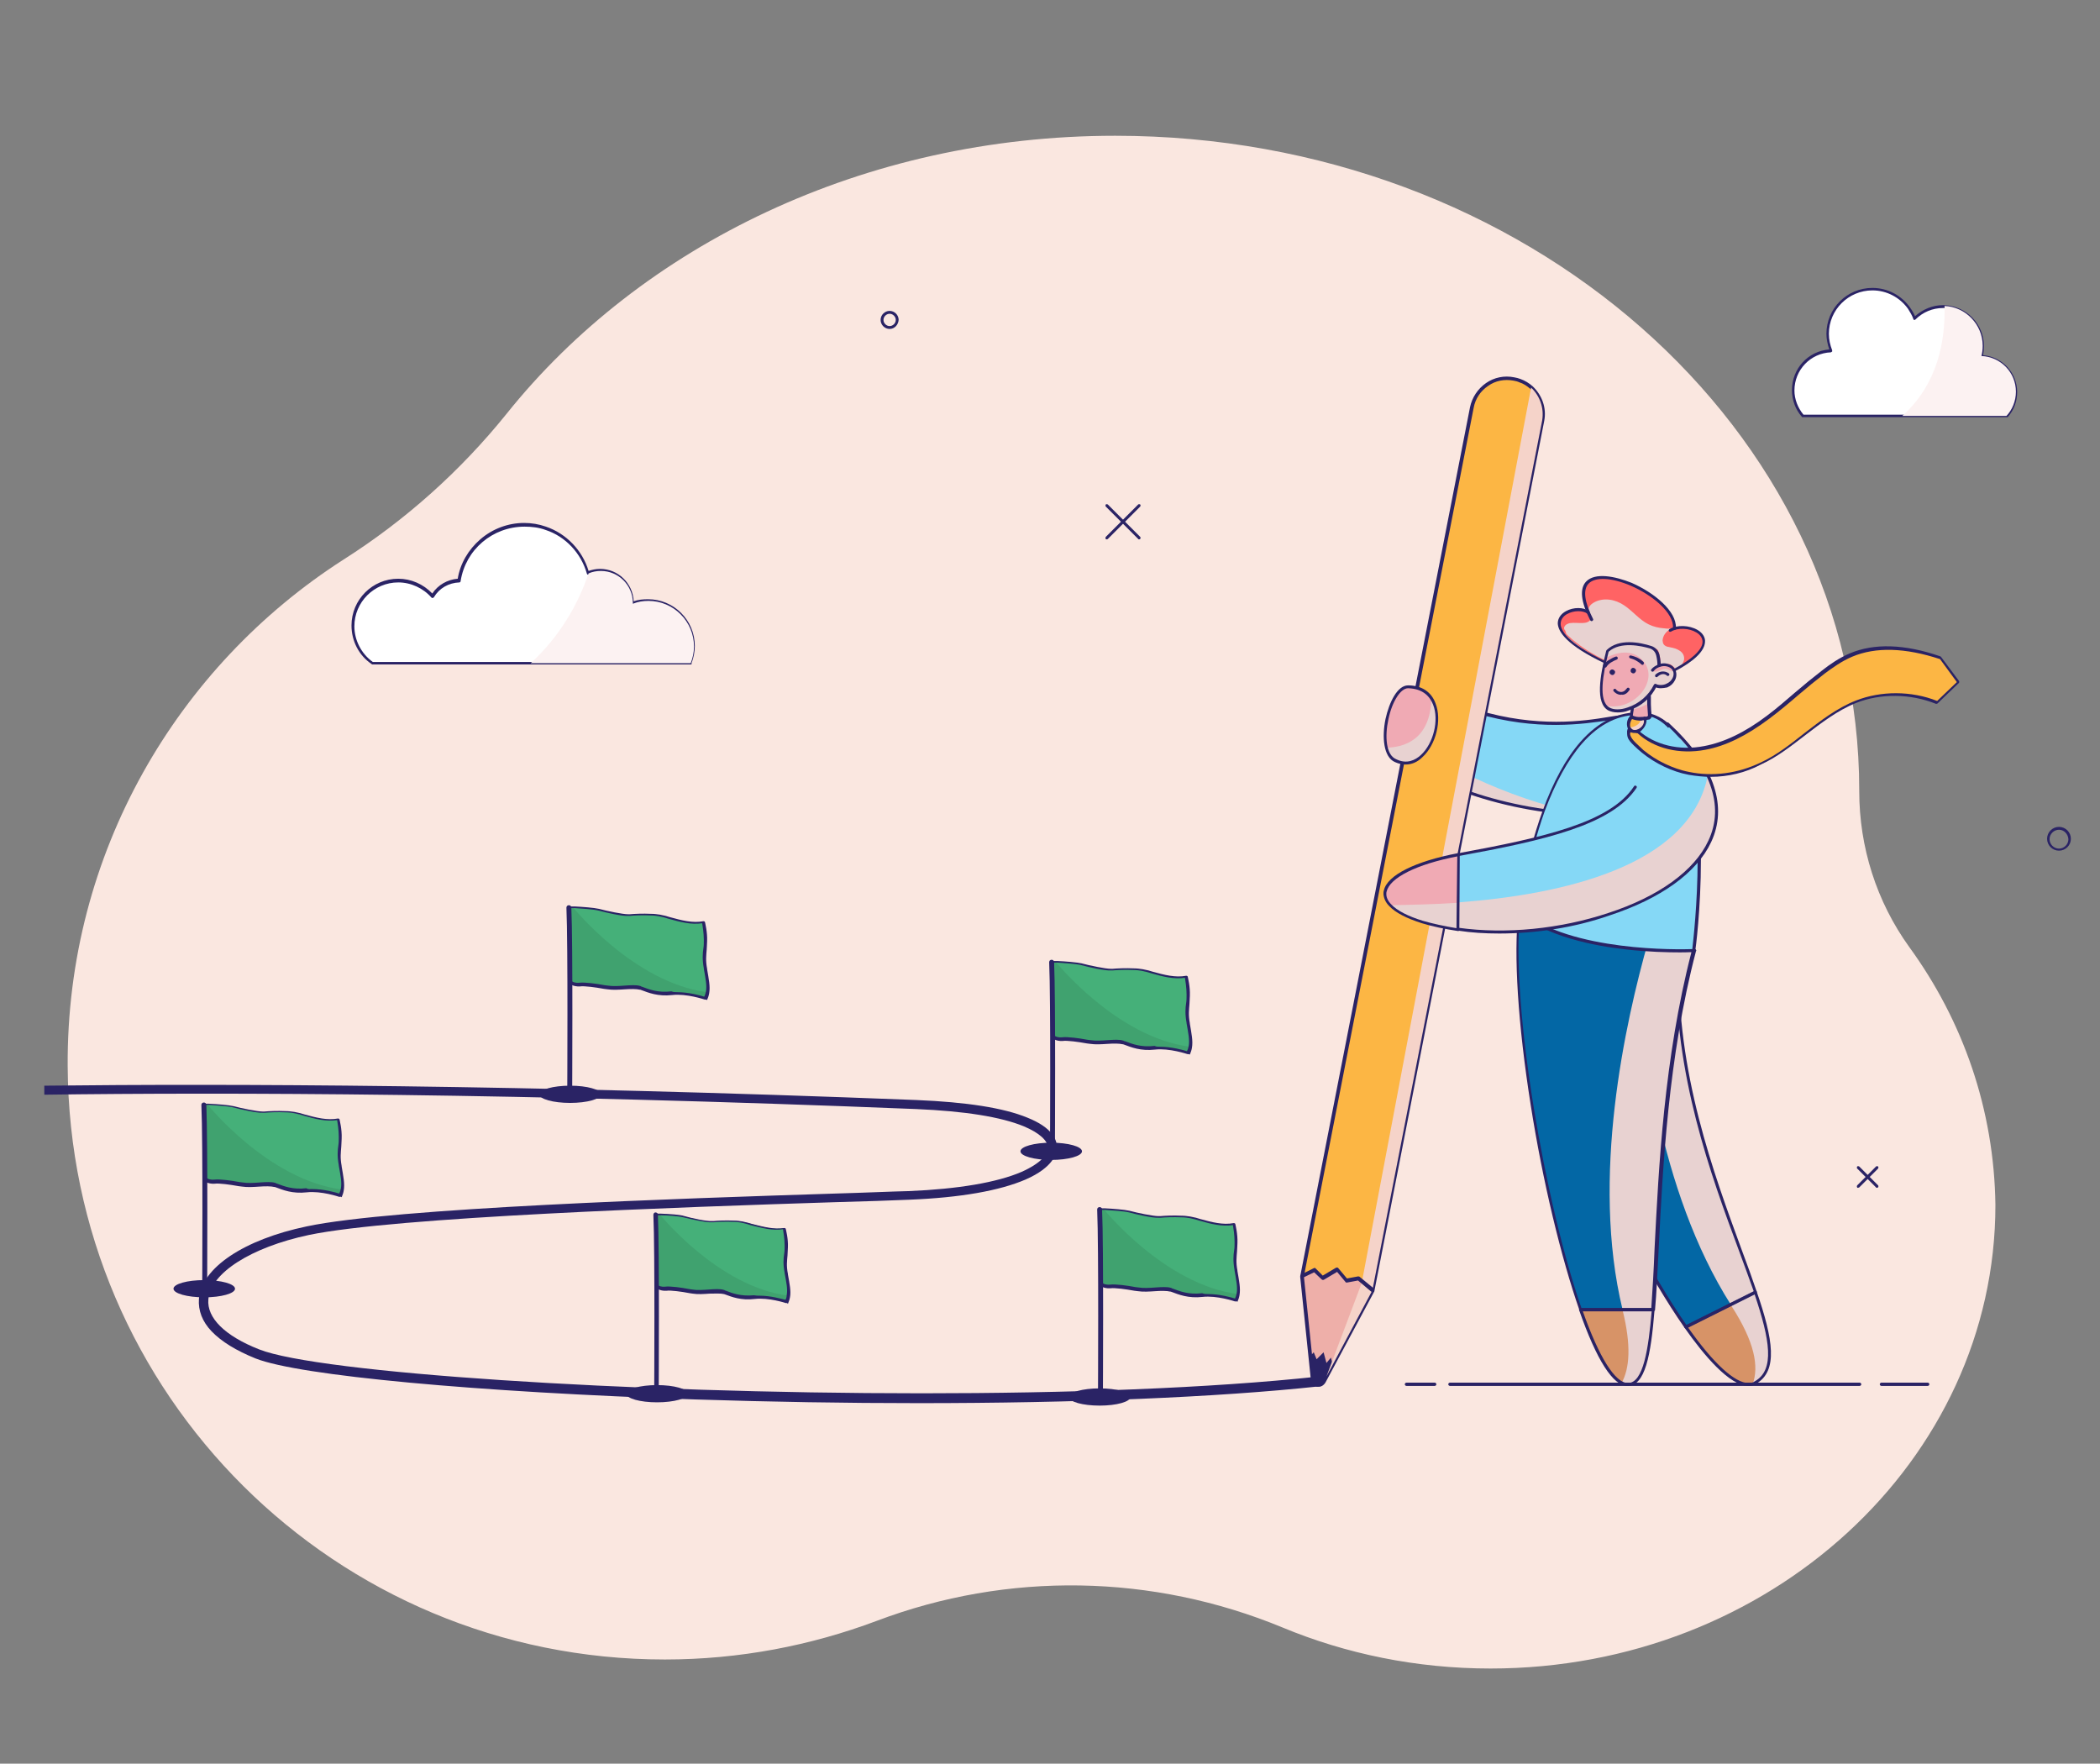 <?xml version="1.0" encoding="UTF-8"?>
<!-- Generator: Adobe Illustrator 28.1.0, SVG Export Plug-In . SVG Version: 6.00 Build 0)  -->
<svg xmlns="http://www.w3.org/2000/svg" xmlns:xlink="http://www.w3.org/1999/xlink" version="1.1" id="Layer_1" x="0px" y="0px" viewBox="0 0 512 430" style="enable-background:new 0 0 512 430;" xml:space="preserve">
<rect x="0" y="0" width="512" height="430" fill="#808080" stroke="none"/>
<style type="text/css">
	.st0{fill:#FAE7E0;enable-background:new    ;}
	.st1{fill:#85D8F6;}
	.st2{fill:#E8D2D1;}
	.st3{fill:#2A2365;}
	.st4{fill:#FCB644;}
	.st5{fill:#EEAFA9;}
	.st6{fill:#F5D3C9;}
	.st7{fill:#0367A5;}
	.st8{fill:#D79367;}
	.st9{fill:#FF6364;}
	.st10{fill:#F0AAB4;}
	.st11{fill:#FFFFFF;}
	.st12{fill:#FCF2F2;}
	.st13{fill:#40A26F;}
	.st14{fill:#45B079;}
</style>
<path class="st0" d="M465.5,230.9c-8-11.1-12.2-24.4-12.2-38c0-0.1,0-0.1,0-0.2c0-88.1-81.3-159.6-181.4-159.6  c-61.3,0-115.6,26.8-148.4,67.8c-11.2,13.9-24.6,25.9-39.7,35.5c-40.6,26-67.6,71.7-67.3,123.5c0.4,80.2,65.3,144.7,145.6,144.7  c18.2,0,35.6-3.4,51.6-9.4c32-12.1,67.3-11.5,99,1.6c15.4,6.4,32.6,10,50.7,10c68,0,123.1-50.7,123.1-113  C486.2,270.5,478.6,248.9,465.5,230.9z"></path>
<g>
	<g>
		<path class="st1" d="M360,173.4c17.8,5.4,30.5,1.8,35.2,1.3l-7.1,23.9c-22.1-0.8-38.7-7.7-49.2-14.8l5.4-15.5    C349.6,169.9,355.1,171.9,360,173.4z"></path>
		<g>
			<g>
				<path class="st2" d="M339,183.8l1.8-5c10,7.1,25,15.4,45.2,19.8C365,197.4,349.1,190.7,339,183.8z"></path>
			</g>
		</g>
		<g>
			<path class="st3" d="M388.2,199C388.2,199,388.2,199,388.2,199c-25.3-0.9-41.8-9.7-49.4-14.9c-0.1-0.1-0.2-0.3-0.1-0.4l5.4-15.5     c0.1-0.2,0.3-0.3,0.5-0.2c2.5,0.8,5,1.6,7.5,2.5c2.7,0.9,5.5,1.9,8.1,2.6c14.6,4.4,26,2.7,32,1.7c1.3-0.2,2.3-0.4,3.1-0.4     c0.1,0,0.2,0,0.3,0.1c0.1,0.1,0.1,0.2,0.1,0.3l-7.1,23.9C388.5,198.9,388.4,199,388.2,199z M339.4,183.7     c7.6,5.1,23.8,13.6,48.5,14.6l6.9-23.1c-0.7,0.1-1.5,0.2-2.5,0.4c-6.1,0.9-17.6,2.7-32.4-1.7l0,0c-2.6-0.8-5.4-1.7-8.1-2.6     c-2.4-0.8-4.8-1.6-7.1-2.3L339.4,183.7z"></path>
		</g>
	</g>
	<g>
		<path class="st4" d="M369.1,92.4c0.5,0.1,1,0.2,1.4,0.4c1.1,0.4,2,1,2.8,1.7c2.1,2,3.2,4.9,2.7,8l-41.4,212.1l-4.5,8.5l-7.4,13.8    c-0.7,1.3-2.6,0.9-2.7-0.5l-2.6-25.1l41.4-211.9C359.7,94.5,364.3,91.4,369.1,92.4z"></path>
		<path class="st5" d="M328.3,312.3l-2.3-2.7l-3.5,2.1l-2-2l-3,1.5l0.3,3.2l2.2,21.8c0,0.2,0.1,0.3,0.1,0.5c0.2,0.5,0.8,0.8,1.3,0.8    c0.5,0,1-0.2,1.3-0.8l0.6-1.2l1.6-2.9l6.2-11.6l3.5-6.5l0,0l-3.4-2.8L328.3,312.3z"></path>
		<g>
			<path class="st3" d="M321.5,338.1c-0.1,0-0.3,0-0.4,0c-0.8-0.2-1.4-0.8-1.5-1.7l-2.6-25.1c0,0,0-0.1,0-0.1l41.4-211.9     c0.5-2.4,1.9-4.5,3.9-5.9c2-1.4,4.5-1.9,6.9-1.4v0c0.5,0.1,1,0.2,1.5,0.4c1.1,0.4,2.1,1,3,1.8c2.3,2.2,3.4,5.3,2.8,8.4     l-41.4,212.1c0,0,0,0.1,0,0.1L323.2,337C322.8,337.7,322.2,338.1,321.5,338.1z M317.9,311.2l2.6,25c0,0.5,0.4,0.8,0.8,0.9     c0.3,0.1,0.8,0,1.1-0.5l11.8-22.2l41.4-212c0.5-2.8-0.4-5.6-2.5-7.6c-0.8-0.7-1.7-1.3-2.7-1.6c-0.4-0.2-0.9-0.3-1.4-0.4     c0,0,0,0,0,0c-2.2-0.4-4.4,0-6.2,1.3c-1.8,1.2-3.1,3.1-3.5,5.3L317.9,311.2z M334.6,314.6L334.6,314.6L334.6,314.6z"></path>
		</g>
		<path class="st3" d="M319.4,330.7l0.9-1l0.7,1.7l1.7-1.7l0.7,2.6l1.1-1.3l0.4,1.6l-2.2,4.1c-0.7,1.3-2.6,0.9-2.7-0.5L319.4,330.7z    "></path>
		<path class="st6" d="M373.3,94.5c2.1,2,3.2,4.9,2.7,8l-41.4,212.1l-11.2,21l8.6-22.8L373.3,94.5z"></path>
		<g>
			<path class="st3" d="M334.6,315c-0.1,0-0.2,0-0.3-0.1l-3.2-2.7l-2.7,0.5c-0.2,0-0.3,0-0.4-0.2l-2-2.4l-3.2,1.9     c-0.2,0.1-0.4,0.1-0.6-0.1l-1.8-1.7l-2.7,1.3c-0.2,0.1-0.5,0-0.6-0.2c-0.1-0.2,0-0.5,0.2-0.6l3-1.5c0.2-0.1,0.4-0.1,0.5,0.1     l1.7,1.7l3.2-1.9c0.2-0.1,0.5-0.1,0.6,0.1l2.1,2.5l2.7-0.5c0.1,0,0.3,0,0.4,0.1l3.4,2.8c0.2,0.2,0.2,0.5,0.1,0.7     C334.9,315,334.8,315,334.6,315z"></path>
		</g>
	</g>
	<g>
		<g>
			<path class="st7" d="M409.1,233.8c-0.9,33.2,12.4,62.2,19,81.3l-17,8.5c-17.5-25.1-39.9-77.1-40.2-99.9L409.1,233.8z"></path>
			<g>
				<g>
					<path class="st2" d="M409.1,233.8c-0.9,33.2,12.4,62.2,19,81.3l-6.1,3c-17.7-27.9-22.1-66.2-23.1-87L409.1,233.8z"></path>
				</g>
			</g>
			<path class="st8" d="M428,337.1c-3.8,2.1-10-3.6-17-13.6l17-8.5C431.9,326.3,433.3,334.1,428,337.1z"></path>
			<path class="st2" d="M422.2,318.5c-0.1-0.1-0.2-0.3-0.3-0.4l6.1-3c3.9,11.3,5.3,19,0,22.1c-0.2,0.1-0.4,0.2-0.7,0.3     C428.9,333.2,427.8,327.2,422.2,318.5z"></path>
			<g>
				<g>
					<path class="st3" d="M426.3,337.9c-4.6,0-10.9-7.5-15.6-14.2c-0.1-0.1-0.1-0.2-0.1-0.3c0-0.1,0.1-0.2,0.2-0.2l17-8.5       c0.1,0,0.2-0.1,0.3,0c0.1,0,0.2,0.1,0.2,0.2c4,11.6,5.3,19.4-0.2,22.5l0,0C427.6,337.8,427,337.9,426.3,337.9z M411.6,323.7       c6.2,8.8,11.4,13.5,14.7,13.5c0.6,0,1.1-0.1,1.5-0.4l0,0c5-2.8,3.7-10.2,0-21.2L411.6,323.7z"></path>
				</g>
				<g>
					<path class="st3" d="M411,323.9c-0.1,0-0.2-0.1-0.3-0.2c-17.5-25-40-77.1-40.3-100.1c0-0.1,0.1-0.2,0.1-0.3       c0.1-0.1,0.2-0.1,0.3-0.1l38.3,10.1c0.2,0,0.3,0.2,0.3,0.4c-0.8,27.6,8.5,52.6,15.2,70.9c1.4,3.7,2.6,7.1,3.7,10.3       c0.1,0.2,0,0.4-0.2,0.4l-17,8.5C411.1,323.9,411.1,323.9,411,323.9z M371.2,224.2c0.6,23,22.7,74.1,40,98.9l16.4-8.2       c-1.1-3.1-2.3-6.4-3.6-9.9c-6.8-18.3-16-43.2-15.3-70.9L371.2,224.2z"></path>
				</g>
			</g>
			<path class="st8" d="M396.8,337.6c-3.6,0-7.6-7.2-11.5-18.2H403C402.1,330.6,400.7,337.6,396.8,337.6z"></path>
			<path class="st2" d="M395.6,319.4h7.3c-0.9,11.3-2.3,18.2-6.2,18.2c-0.4,0-0.9-0.1-1.4-0.3C397.4,333.6,397.7,327.9,395.6,319.4z     "></path>
			<path class="st7" d="M370.4,222.2l42.6,9.5c-8.7,33.2-8.4,67.4-10,87.6h-17.6C376.1,292.9,367.9,244.6,370.4,222.2z"></path>
			<path class="st2" d="M395.6,319.3h7.3c1.5-20.2,1.3-54.4,10-87.6l-11-2.4C396.2,249.4,387.8,287.2,395.6,319.3z"></path>
			<g>
				<g>
					<path class="st3" d="M396.8,337.9c-3.5,0-7.5-6.2-11.8-18.5c0-0.1,0-0.2,0-0.3c0.1-0.1,0.2-0.2,0.3-0.2H403       c0.1,0,0.2,0,0.3,0.1c0.1,0.1,0.1,0.2,0.1,0.3C402.5,330.5,401.1,337.9,396.8,337.9z M385.9,319.7c4,11.3,7.9,17.5,11,17.5       c3.8,0,5-8.4,5.8-17.5H385.9z"></path>
				</g>
				<g>
					<path class="st3" d="M403,319.7h-17.6c-0.2,0-0.3-0.1-0.3-0.2c-4.5-12.9-9-31.6-11.9-50.1c-3.1-19.6-4.2-36.7-3-47.1       c0-0.1,0.1-0.2,0.2-0.3c0.1-0.1,0.2-0.1,0.3-0.1l42.6,9.5c0.1,0,0.2,0.1,0.2,0.2c0.1,0.1,0.1,0.2,0,0.3       c-6.8,25.9-8.1,52.9-9.1,72.6c-0.3,5.5-0.5,10.6-0.9,15C403.3,319.6,403.2,319.7,403,319.7z M385.6,319h17       c0.3-4.3,0.6-9.3,0.8-14.6c1-19.6,2.3-46.4,9-72.3l-41.8-9.3C368.3,245.6,376.8,293.8,385.6,319z"></path>
				</g>
			</g>
			<g>
				<path class="st1" d="M413,231.7c0,0-29.3,1.4-42.6-9.5c0,0,6.1-49.3,29.8-48.3C420.5,174.9,413,231.7,413,231.7z"></path>
				<path class="st3" d="M409.6,232.2c-3,0-7.7-0.1-13-0.7c-8.2-0.9-19.5-3.2-26.4-8.9c-0.1-0.1-0.1-0.2-0.1-0.3      c0-0.1,1.6-12.5,6-24.6c2.6-7.1,5.7-12.8,9.2-16.8c4.4-5,9.4-7.5,15-7.2c3,0.1,5.6,1.5,7.6,3.9c4.5,5.4,6.8,16.2,6.8,32      c0,11.8-1.3,22.1-1.4,22.2c0,0.2-0.2,0.3-0.3,0.3C413,232.1,411.7,232.2,409.6,232.2z M413,231.7L413,231.7L413,231.7z       M370.8,222.1c12.3,10,38.7,9.4,41.8,9.3c0.2-1.8,1.3-11.2,1.3-21.8c0-15.4-2.3-26.4-6.7-31.6c-1.9-2.3-4.3-3.6-7.1-3.7      c-5.3-0.2-10.1,2.1-14.4,7c-3.4,3.9-6.5,9.5-9.1,16.5C372.6,209,371,220.4,370.8,222.1z"></path>
			</g>
			<path class="st1" d="M355.6,208.6l0,4.6l0,6.7l0,6.8c5,0.5,19.5,1.2,35.5-3.4c16-4.7,27.4-15.3,27.2-25.2     c-0.1-3.3-0.9-6.2-2.1-8.8c-2.4-5.2-6.5-9.1-9.2-12.1c0,0-28.3,25.6-30.5,26.6C374.7,204.8,356.7,208.4,355.6,208.6     C355.6,208.6,355.6,208.6,355.6,208.6z"></path>
			<path class="st2" d="M355.7,220l0,6.8c5,0.5,19.5,1.2,35.5-3.4c16-4.7,27.4-15.3,27.2-25.2c-0.1-3.3-0.9-6.2-2.1-8.8     C411.7,211.3,380.8,218.1,355.7,220z"></path>
			<g>
				<path class="st3" d="M365.5,227.6c-3.4,0-6.8-0.2-10-0.7c-0.2,0-0.3-0.2-0.3-0.4c0-0.2,0.2-0.3,0.4-0.3      c11.5,1.6,24.8,0.3,36.5-3.6c12.3-4,21-10.3,24.4-17.6c4.1-8.6,0.5-18.4-10.2-28.3c-0.1-0.1-0.1-0.3,0-0.5      c0.1-0.1,0.3-0.1,0.5,0c5.7,5.3,9.5,10.5,11.1,15.6c1.5,4.7,1.3,9.2-0.7,13.5c-3.5,7.5-12.3,13.8-24.8,17.9      C383.8,226.2,374.4,227.6,365.5,227.6z"></path>
			</g>
			<g>
				<path class="st3" d="M355.7,208.7c-0.2,0-0.3-0.1-0.3-0.3c0-0.2,0.1-0.4,0.3-0.4c20.6-3.8,36.9-7.4,42.7-16.3      c0.1-0.2,0.3-0.2,0.5-0.1c0.2,0.1,0.2,0.3,0.1,0.5C392.9,201.2,376.5,204.9,355.7,208.7C355.7,208.7,355.7,208.7,355.7,208.7z"></path>
			</g>
			<g>
				<path class="st9" d="M391.3,161.2c-3-1.4-5.9-3.2-8.4-5.3c-0.9-0.8-1.8-1.6-2.4-2.6c-0.4-0.6-0.7-1.3-0.5-2      c0.2-0.8,0.9-1.4,1.6-1.9c0.4-0.2,0.7-0.5,1.1-0.6c0.7-0.3,1.5-0.3,2.2-0.2c0.8,0,1.5,0.2,2.3,0.3c-0.6-1-0.8-2.2-0.9-3.5      c0-1.1,0.1-2.3,0.8-3.2c0.6-0.7,1.5-1.1,2.5-1.2c2.8-0.5,5.7,0.5,8.3,1.7c3.8,1.7,7.5,4.1,9.6,7.7c0.5,0.9,0.9,1.8,0.8,2.8      c2-0.5,4.2-0.1,5.8,1.2c0.8,0.6,1.4,1.4,1.4,2.4c0,0.6-0.2,1.1-0.6,1.6c-0.3,0.5-0.7,0.8-1.2,1.2c-1.7,1.5-3.5,2.8-5.5,3.9      c-0.4-0.5-1-1.1-1.6-1.2c-0.5-0.1-1,0-1.5,0.1c-0.1,0-0.2,0-0.3,0c-0.2-0.1-0.3-0.4-0.3-0.7c0-0.9-0.2-1.8-0.5-2.6      c0-0.1-0.1-0.2-0.2-0.3c-0.1-0.1-0.2-0.1-0.3-0.2c-2-0.8-4.1-1.1-6.2-1.2c-0.7,0-1.4,0-2.1,0.1c-0.7,0.1-1.4,0.4-2,0.7      c-0.5,0.3-1,0.6-1.2,1.2C391.8,159.7,391.7,160.6,391.3,161.2z"></path>
				<g>
					<path class="st2" d="M381.4,152.8c0.1-0.1,0.2-0.3,0.3-0.4c0.1-0.1,0.3-0.2,0.5-0.3c0.2-0.1,0.5-0.2,0.8-0.2       c0.7-0.1,1.5,0,2.3,0c0.8,0,1.6,0,2.2-0.5c0.2-0.2,0.4-0.4,0.5-0.6c0-0.2,0-0.4-0.1-0.7c-0.2-0.5-0.4-0.9-0.6-1.4       c0,0,0,0,0.1,0l0,0c0,0-0.1-0.1-0.1-0.1c0-0.7,0.6-1.3,1.3-1.7c2.3-1.3,5.2-0.8,7.4,0.7c2.1,1.4,3.7,3.5,5.9,4.6       c1.2,0.6,2.5,0.9,3.9,1c0.6,0.1,1.3,0.1,1.9,0c0,0,0,0,0,0c-1.1,0.4-2.1,1.4-2.3,2.6c0,0.2-0.1,0.4,0,0.6       c0,0.5,0.3,0.9,0.7,1.1c0.2,0.1,0.4,0.2,0.6,0.2c0.8,0.2,1.7,0.3,2.4,0.7c0.8,0.4,1.4,1,1.5,1.9c0.1,0.7-0.3,1.4-0.7,2       c0,0,0,0,0,0c-0.5,0.3-1,0.6-1.4,0.8c-0.4-0.5-1-1.1-1.6-1.2c-0.5-0.1-1,0-1.5,0.1c-0.1,0-0.2,0-0.3,0       c-0.2-0.1-0.3-0.4-0.3-0.7c0-0.9-0.2-1.8-0.5-2.6c0-0.1-0.1-0.2-0.2-0.3c-0.1-0.1-0.2-0.1-0.3-0.2c-2-0.8-4.1-1.1-6.2-1.2       c-0.7,0-1.4,0-2.1,0.1c-0.7,0.1-1.4,0.4-2,0.7c-0.5,0.3-1,0.6-1.2,1.2c-0.3,0.6-0.3,1.5-0.7,2.1c-3-1.4-5.9-3.2-8.4-5.3       c-0.4-0.4-0.9-0.8-1.3-1.2c-0.1-0.3-0.2-0.6-0.3-0.9C381.3,153.5,381.3,153.1,381.4,152.8z"></path>
				</g>
				<g>
					<path class="st10" d="M402.3,174.4c-0.1-1-0.1-2.1-0.2-2.9c0-1-0.1-1.8,0-1.9l-4,1.9c-0.1,0.3-0.1,0.8-0.2,1.5       c-0.1,0.4-0.1,0.8-0.2,1.3C397.6,175.9,402.4,175.4,402.3,174.4z"></path>
					<path class="st2" d="M397.9,173c0.9-0.2,1.8-0.4,2.6-0.8c0.5-0.2,1.1-0.5,1.6-0.8c0-1-0.1-1.8,0-1.9l-4,1.9       C398.1,171.8,398,172.3,397.9,173z"></path>
					<g>
						<path class="st3" d="M399.7,175.7c-0.7,0-1.4-0.1-1.8-0.4c-0.4-0.2-0.5-0.6-0.5-1c0.1-0.5,0.1-0.9,0.2-1.3        c0.1-0.5,0.2-1.2,0.2-1.5c0-0.1,0.1-0.2,0.2-0.2l4-1.9c0.1-0.1,0.3,0,0.4,0.1c0.1,0.1,0.1,0.2,0.1,0.4c0,0.1,0,0.7,0,1.8        c0,0.9,0.1,1.9,0.2,2.9c0,0,0,0,0,0c0,0.2-0.1,0.5-0.5,0.8C401.6,175.5,400.6,175.7,399.7,175.7z M398.5,171.8        c-0.1,0.3-0.1,0.7-0.2,1.3c-0.1,0.4-0.1,0.8-0.2,1.3c0,0.2,0.2,0.4,0.5,0.5c1.2,0.3,3.1-0.1,3.2-0.4c-0.1-1-0.1-2-0.2-2.9        c0-0.6,0-1,0-1.3L398.5,171.8z M402.5,169.7C402.5,169.7,402.5,169.7,402.5,169.7C402.5,169.7,402.5,169.7,402.5,169.7z"></path>
					</g>
				</g>
				<path class="st10" d="M404.5,162.2c0-0.8-0.1-1.6-0.3-2.4c-0.2-0.9-0.9-1.7-1.8-2c-2.5-0.7-7.6-1.8-10.5,1      c-1.6,6.6-2.5,12.5,0.3,14.1c2.5,1.4,8.9-0.4,11.3-5.7L404.5,162.2z"></path>
				<path class="st10" d="M403.6,167.2c0.8,0.3,1.9,0.3,2.8-0.1c1.6-0.7,2.4-2.4,1.8-3.7s-2.4-1.8-3.9-1.1c-0.5,0.2-1,0.6-1.3,1      L403.6,167.2z"></path>
				<path class="st2" d="M391.3,172c7,1.7,13.5-6.1,9.3-10.9c-2.7-3.1-6.6-2-9.1-0.7c0.1-0.5,0.2-1,0.4-1.5c2.9-2.8,8-1.7,10.5-1      c0.9,0.3,1.6,1,1.8,2c0.2,0.8,0.2,1.6,0.3,2.3l-0.1,0l-1.6,1.4c0,0,0.4,0.3,1.3,0.1c0.9-0.2,1.5-1.1,3-0.3      c1.5,0.8,0.5-0.6,0.5-0.6l-1.2-0.6c0.8,0.2,1.4,0.6,1.7,1.3c0.6,1.3-0.2,2.9-1.8,3.7c-0.9,0.4-2,0.4-2.8,0.1      c-2.4,5.3-8.8,7.2-11.3,5.7C391.9,172.7,391.6,172.3,391.3,172z"></path>
				<g>
					<path class="st3" d="M394.4,173.7c-0.9,0-1.7-0.2-2.3-0.5c-3.2-1.8-2-8.4-0.5-14.5c0-0.1,0.1-0.1,0.1-0.2c3-2.9,8.1-1.9,10.9-1       c1,0.3,1.8,1.2,2,2.2c0.2,0.9,0.3,1.7,0.3,2.5c0,0.2-0.2,0.4-0.4,0.4c-0.2,0-0.4-0.2-0.4-0.4c0-0.8-0.1-1.6-0.3-2.4       c-0.2-0.8-0.7-1.4-1.5-1.7c-2.1-0.6-7.2-1.8-10.1,0.8c-1.4,5.5-2.6,12,0.2,13.6c1,0.6,2.7,0.6,4.4,0c2.8-0.9,5.2-3,6.4-5.5       c0.1-0.2,0.3-0.3,0.5-0.2c0.2,0.1,0.3,0.3,0.2,0.5c-1.3,2.8-3.8,5-6.8,5.9C396.2,173.6,395.2,173.7,394.4,173.7z"></path>
				</g>
				<g>
					<path class="st3" d="M404.9,167.8c-0.5,0-1-0.1-1.4-0.3c-0.2-0.1-0.3-0.3-0.2-0.5c0.1-0.2,0.3-0.3,0.5-0.2       c0.7,0.3,1.7,0.3,2.5-0.1c0.7-0.3,1.2-0.8,1.5-1.4c0.3-0.6,0.3-1.2,0.1-1.7c-0.2-0.5-0.7-0.9-1.4-1.1c-0.7-0.2-1.4-0.1-2.1,0.2       c-0.5,0.2-0.9,0.5-1.2,0.9c-0.1,0.2-0.4,0.2-0.5,0.1c-0.2-0.1-0.2-0.4-0.1-0.5c0.4-0.5,0.9-0.8,1.5-1.1       c0.8-0.4,1.8-0.5,2.6-0.2c0.9,0.2,1.5,0.8,1.8,1.5c0.3,0.7,0.3,1.6-0.1,2.4c-0.4,0.8-1,1.4-1.9,1.8       C406,167.7,405.4,167.8,404.9,167.8z"></path>
				</g>
				<g>
					<path class="st3" d="M408.3,153.5C408.3,153.5,408.3,153.5,408.3,153.5c-0.2,0-0.4-0.2-0.4-0.4c0.2-3.7-5-8-10.3-10.3       c-4.7-2-8.7-2.2-10.3-0.5c-1.4,1.5-1,4.5,1.1,8.6c0.1,0.2,0,0.4-0.2,0.5c-0.2,0.1-0.4,0-0.5-0.2c-2.3-4.5-2.6-7.7-1-9.4       c2.2-2.3,7.1-1.3,11.1,0.3c5.5,2.4,11,6.9,10.8,11C408.7,153.4,408.5,153.5,408.3,153.5z"></path>
				</g>
				<g>
					<path class="st3" d="M408.2,163.8c-0.1,0-0.3-0.1-0.3-0.2c-0.1-0.2,0-0.4,0.2-0.5c6-3.2,7-5.5,7-6.6c0-1.1-0.8-1.9-1.5-2.3       c-1.8-1.1-4.6-1.2-6.2-0.2c-0.2,0.1-0.4,0-0.5-0.1c-0.1-0.2,0-0.4,0.1-0.5c1.8-1.1,4.9-1,6.9,0.2c1.2,0.7,1.9,1.8,1.8,2.9       c-0.1,2.2-2.6,4.7-7.4,7.2C408.3,163.8,408.2,163.8,408.2,163.8z"></path>
				</g>
				<g>
					<path class="st3" d="M391.4,161.7c-0.1,0-0.1,0-0.2,0c-9.3-4.4-11.3-7.7-11.4-9.7c0-1.2,0.7-2.3,2-3c1.8-1,4.3-1,5.6,0       c0.2,0.1,0.2,0.3,0.1,0.5c-0.1,0.2-0.3,0.2-0.5,0.1c-1.1-0.8-3.3-0.8-4.9,0.1c-0.6,0.3-1.6,1.1-1.6,2.4c0,1.5,1.5,4.6,10.9,9.1       c0.2,0.1,0.3,0.3,0.2,0.5C391.6,161.6,391.5,161.7,391.4,161.7z"></path>
				</g>
				<path class="st3" d="M392.5,164.2c0.2,0.3,0.6,0.5,0.9,0.3s0.5-0.6,0.3-0.9c-0.2-0.3-0.6-0.5-0.9-0.3      C392.5,163.4,392.3,163.8,392.5,164.2z"></path>
				<path class="st3" d="M397.6,163.8c0.2,0.3,0.6,0.5,0.9,0.3c0.3-0.2,0.5-0.6,0.3-0.9s-0.6-0.5-0.9-0.3S397.5,163.4,397.6,163.8z"></path>
				<g>
					<path class="st3" d="M403.9,165.1c-0.1,0-0.2,0-0.3-0.1c-0.1-0.1-0.1-0.4,0-0.5c1.4-1.3,2.8-0.7,3.3-0.3c0.1,0.1,0.2,0.4,0,0.5       c-0.1,0.1-0.4,0.2-0.5,0c-0.1-0.1-1-0.9-2.3,0.3C404.1,165.1,404,165.1,403.9,165.1z"></path>
				</g>
				<g>
					<path class="st4" d="M397.2,179.4c0.2,0.8,0.9,1.5,1.5,2.1c0.6,0.6,1.2,1.2,1.8,1.7c1.6,1.3,3.4,2.5,5.3,3.4       c1.9,0.9,3.9,1.6,5.9,2c5.9,1.2,12.2,0.3,17.7-2.3c8.3-4,14.6-11.7,23.2-15.1c6.2-2.5,13.5-2.3,19.7,0.2l5.2-5l-0.1-0.2       l-4.2-5.7c-7-2.4-14.9-3.5-21.8-0.7c-2.4,1-4.7,2.5-6.8,4.1c-4.6,3.5-8.8,7.5-13.4,11c-4.6,3.5-9.8,6.4-15.5,7.5       c-5.7,1-12-0.1-16.3-3.9l-2.1-0.6c-0.1,0.2-0.2,0.4-0.2,0.6C397,178.6,397.1,179,397.2,179.4z"></path>
					<path class="st6" d="M397.2,179.4c0.2,0.8,0.9,1.5,1.5,2.1c0.6,0.6,1.2,1.2,1.8,1.7c1.6,1.3,3.4,2.5,5.3,3.4       c1.9,0.9,3.9,1.6,5.9,2c5.9,1.2,12.2,0.3,17.7-2.3c8.3-4,14.6-11.7,23.2-15.1c6.2-2.5,13.5-2.3,19.7,0.2l5.2-5l-0.1-0.2       c-2.1,0.9-4.5,1.1-6.8,1.1c-2.8-0.1-5.5-0.6-8.3-0.7c-3.3-0.2-6.6,0.2-9.6,1.3c-7.1,2.5-12.2,8.6-18.4,12.9       c-5.7,3.9-12.4,6.3-19.3,6.1c-6.8-0.2-13.6-3.1-18-8.4C397,178.6,397.1,179,397.2,179.4z"></path>
					<g>
						<path class="st4" d="M397.2,179.4c0.2,0.8,0.9,1.5,1.5,2.1c0.6,0.6,1.2,1.2,1.8,1.7c1.6,1.3,3.4,2.5,5.3,3.4        c1.9,0.9,3.9,1.6,5.9,2c5.9,1.2,12.2,0.3,17.7-2.3c8.3-4,14.6-11.7,23.2-15.1c6.2-2.5,13.5-2.3,19.7,0.2l5.2-5l-0.1-0.2        l-4.2-5.7c-7-2.4-14.9-3.5-21.8-0.7c-2.4,1-4.7,2.5-6.8,4.1c-4.6,3.5-8.8,7.5-13.4,11c-4.6,3.5-9.8,6.4-15.5,7.5        c-5.7,1-12-0.1-16.3-3.9l-2.1-0.6c-0.1,0.2-0.2,0.4-0.2,0.6C397,178.6,397.1,179,397.2,179.4z"></path>
						<path class="st3" d="M417.1,189.4c-1.8,0-3.6-0.2-5.4-0.5c-2.1-0.4-4.1-1.1-6-2c-1.9-0.9-3.8-2.1-5.4-3.4        c-0.6-0.5-1.3-1.1-1.9-1.7c-0.1-0.1-0.1-0.1-0.2-0.2c-0.5-0.5-1.2-1.2-1.4-2c0,0,0,0,0,0c-0.1-0.4-0.1-0.9-0.1-1.3        c0-0.2,0.1-0.5,0.2-0.7c0.1-0.2,0.3-0.2,0.4-0.2l2.1,0.6c0.1,0,0.1,0,0.1,0.1c3.9,3.5,9.9,5,16,3.8c4.8-0.9,9.9-3.3,15.3-7.4        c2.4-1.8,4.7-3.8,6.9-5.7c2.1-1.8,4.3-3.6,6.5-5.3c1.9-1.5,4.2-3.1,6.8-4.2c5.9-2.5,13.3-2.3,22,0.7c0.1,0,0.1,0.1,0.2,0.1        l4.4,5.9c0.1,0.1,0.1,0.4,0,0.5l-5.2,5c-0.1,0.1-0.3,0.1-0.4,0.1c-6.2-2.5-13.5-2.6-19.5-0.2c-4.5,1.8-8.5,4.9-12.3,7.8        c-3.4,2.6-6.9,5.4-10.9,7.2C425.6,188.4,421.3,189.4,417.1,189.4z M397.5,179.3c0.2,0.6,0.7,1.2,1.2,1.7        c0.1,0.1,0.1,0.1,0.2,0.2c0.6,0.6,1.2,1.1,1.8,1.7c1.6,1.3,3.3,2.4,5.2,3.3c1.9,0.9,3.8,1.6,5.9,2c5.7,1.2,11.9,0.4,17.5-2.3        c3.9-1.8,7.4-4.6,10.7-7.2c3.9-3,7.9-6.1,12.5-7.9c6.1-2.4,13.5-2.4,19.8,0.1l4.8-4.6l-4.1-5.6c-8.5-2.8-15.7-3-21.4-0.6        c-2.6,1.1-4.8,2.7-6.7,4.1c-2.2,1.7-4.4,3.5-6.5,5.3c-2.2,1.9-4.6,3.9-7,5.7c-5.6,4.2-10.7,6.7-15.6,7.6        c-6.3,1.2-12.5-0.3-16.5-4l-1.7-0.5c0,0.1,0,0.1,0,0.2C397.4,178.6,397.4,179,397.5,179.3L397.5,179.3z"></path>
					</g>
					<g>
						<path class="st4" d="M397.2,177.3c0.1,0.4,0.4,0.7,0.8,1c1.8,0.6,3.6-1.4,3.2-3.1c-0.3,0.1-0.6,0.1-1,0.1        c-0.8,0-1.7-0.1-2.4-0.5C397.1,175.4,396.9,176.5,397.2,177.3z"></path>
						<path class="st6" d="M397.2,177.3c0.1,0.4,0.4,0.7,0.8,1c1.8,0.6,3.6-1.4,3.2-3.1c-0.3,0.1-0.6,0.1-1,0.1        c-0.1,0.3-0.3,0.6-0.5,0.9c-0.1,0.2-0.3,0.4-0.5,0.5C398.7,177.1,397.9,177.4,397.2,177.3z"></path>
						<g>
							<path class="st3" d="M398.6,178.7c-0.3,0-0.5,0-0.8-0.1c0,0-0.1,0-0.1,0c-0.4-0.3-0.7-0.7-0.9-1.2c-0.3-1-0.1-2.1,0.7-2.9         c0.1-0.1,0.3-0.1,0.4-0.1c0.6,0.3,1.4,0.5,2.2,0.4c0.3,0,0.6,0,0.9-0.1c0.2,0,0.4,0.1,0.4,0.3c0.2,1-0.2,2.1-1,2.9         C399.9,178.5,399.3,178.7,398.6,178.7z M398.1,177.9c0.6,0.2,1.3,0,1.9-0.5c0.6-0.5,0.9-1.2,0.8-1.8c-0.2,0-0.4,0-0.6,0.1         c-0.8,0-1.6-0.1-2.3-0.4c-0.4,0.6-0.6,1.3-0.4,2c0,0,0,0,0,0C397.6,177.5,397.8,177.7,398.1,177.9z"></path>
						</g>
					</g>
				</g>
				<g>
					<path class="st3" d="M400.5,162.1c-0.1,0-0.2,0-0.3-0.1c-0.4-0.4-0.9-0.7-1.4-1c-0.4-0.2-0.9-0.4-1.3-0.5       c-0.2,0-0.3-0.2-0.3-0.4c0-0.2,0.2-0.3,0.4-0.3c0.5,0.1,1,0.3,1.5,0.5c0.6,0.3,1.1,0.6,1.6,1.1c0.1,0.1,0.2,0.4,0,0.5       C400.7,162.1,400.6,162.1,400.5,162.1z"></path>
				</g>
				<g>
					<path class="st3" d="M391.2,162.8c-0.1,0-0.2,0-0.2-0.1c-0.2-0.1-0.2-0.3-0.1-0.5c0.4-0.5,0.8-1,1.4-1.3c0.5-0.3,1-0.6,1.6-0.8       c0.2-0.1,0.4,0,0.5,0.2c0.1,0.2,0,0.4-0.2,0.5c-0.5,0.2-0.9,0.4-1.4,0.7c-0.5,0.3-0.9,0.7-1.2,1.2       C391.4,162.8,391.3,162.8,391.2,162.8z"></path>
				</g>
				<g>
					<path class="st3" d="M395.2,169.4c-1.1,0-1.8-0.9-1.8-0.9c-0.1-0.2-0.1-0.4,0.1-0.5c0.2-0.1,0.4-0.1,0.5,0.1       c0,0,0.5,0.7,1.4,0.6c0.8-0.1,1.1-0.8,1.2-0.8c0.1-0.2,0.3-0.3,0.5-0.2c0.2,0.1,0.3,0.3,0.2,0.5c-0.1,0.1-0.6,1.1-1.7,1.2       C395.4,169.3,395.3,169.4,395.2,169.4z"></path>
				</g>
			</g>
			<g>
				<path class="st10" d="M337.7,218c0,0.9,0.5,1.8,1.3,2.7c1.5,1.6,4.2,3,7.9,4.1c2.5,0.8,5.4,1.4,8.7,1.9l0-4.1l0-1.1l0-1.4v0      l0.1-6.7l0-0.3l0-4.3l0-0.2v-0.1c-10.1,1.9-17.1,5.2-17.9,8.8C337.8,217.4,337.7,217.7,337.7,218z"></path>
				<path class="st2" d="M339,220.7c1.5,1.6,4.2,3,7.9,4.1c2.5,0.8,5.4,1.4,8.7,1.9l0-4.1l0-1.1l0-1.4v0      C349.6,220.5,343.9,220.6,339,220.7z"></path>
				<g>
					<path class="st3" d="M355.5,227C355.5,227,355.5,227,355.5,227c-3.3-0.5-6.2-1.1-8.8-1.9c-3.8-1.2-6.5-2.6-8-4.2       c-0.9-0.9-1.3-1.9-1.4-2.9c0-0.3,0-0.6,0.1-0.9c0.8-3.7,7.6-7.1,18.1-9.1c0.1,0,0.2,0,0.3,0.1c0.1,0.1,0.1,0.2,0.1,0.3l0,0.3       l-0.1,18c0,0.1,0,0.2-0.1,0.3C355.7,226.9,355.6,227,355.5,227z M355.3,208.8c-9.9,1.9-16.4,5.2-17.2,8.5       c-0.1,0.2-0.1,0.5-0.1,0.7c0,0,0,0,0,0c0,0.8,0.4,1.7,1.2,2.5c1.4,1.5,4.1,2.9,7.7,4c2.4,0.7,5.2,1.3,8.2,1.8L355.3,208.8z"></path>
				</g>
			</g>
		</g>
	</g>
	<g>
		<path class="st10" d="M349,170.3c3.9,5.9-1.5,18.7-8.8,15.2c-1.2-0.5-1.9-1.7-2.2-3.2c-1.3-5.3,1.7-14.8,5.3-14.8    C346.1,167.5,347.9,168.6,349,170.3z"></path>
		<path class="st2" d="M349,170.3c3.9,5.9-1.5,18.7-8.8,15.2c-1.2-0.5-1.9-1.7-2.2-3.2C342.2,182.2,348.7,180.5,349,170.3z"></path>
		<g>
			<path class="st3" d="M342.7,186.4c-0.9,0-1.7-0.2-2.6-0.6c-2.8-1.2-3.2-6.1-2.3-10.5c0.9-4.1,2.9-8.2,5.5-8.2c0,0,0,0,0,0     c3.3,0,5.7,1.6,6.7,4.4c1.6,4.1,0.1,10.1-3.2,13.1C345.6,185.8,344.2,186.4,342.7,186.4z M343.3,167.8c-1.8,0-3.9,3.2-4.8,7.6     c-0.9,4.1-0.6,8.7,1.9,9.7c0,0,0,0,0,0c2.6,1.3,4.7,0.2,6-1c3.1-2.8,4.5-8.6,3-12.3C348.7,170,347.1,167.9,343.3,167.8     C343.3,167.8,343.3,167.8,343.3,167.8z"></path>
		</g>
	</g>
	<g>
		<path class="st3" d="M453.4,337.9h-99.9c-0.2,0-0.4-0.2-0.4-0.4s0.2-0.4,0.4-0.4h99.9c0.2,0,0.4,0.2,0.4,0.4    S453.6,337.9,453.4,337.9z"></path>
	</g>
	<g>
		<path class="st3" d="M349.8,337.9h-6.9c-0.2,0-0.4-0.2-0.4-0.4s0.2-0.4,0.4-0.4h6.9c0.2,0,0.4,0.2,0.4,0.4S350,337.9,349.8,337.9z    "></path>
	</g>
	<g>
		<path class="st3" d="M470,337.9h-11.3c-0.2,0-0.4-0.2-0.4-0.4s0.2-0.4,0.4-0.4H470c0.2,0,0.4,0.2,0.4,0.4S470.2,337.9,470,337.9z"></path>
	</g>
	<g>
		<path class="st11" d="M86.1,152.6c0,3.8,1.9,7.1,4.7,9.1h77.6c0.5-1.3,0.8-2.6,0.8-4.1c0-6.1-5-11.1-11.1-11.1    c-1.3,0-2.6,0.2-3.8,0.7c0-0.1,0-0.1,0-0.2c0-4.3-3.5-7.8-7.8-7.8c-1.1,0-2.1,0.2-3,0.6c-1.4-5.1-5.3-9.3-10.3-11    c-1.6-0.6-3.4-0.9-5.2-0.9c-8,0-14.7,5.9-15.9,13.6c-2.8,0.1-5.1,1.6-6.5,3.8c-2-2.3-5-3.8-8.3-3.8    C91,141.6,86.1,146.5,86.1,152.6z"></path>
		<g>
			<path class="st3" d="M168.4,162H90.8c-0.1,0-0.1,0-0.2-0.1c-3.1-2.1-4.9-5.6-4.9-9.4c0-6.3,5.1-11.4,11.4-11.4     c3.1,0,6.1,1.3,8.3,3.6c1.4-2.1,3.7-3.4,6.2-3.6c0.6-3.7,2.6-7.1,5.5-9.6c3-2.6,6.8-4,10.7-4c1.8,0,3.6,0.3,5.3,0.9     c5,1.7,8.9,5.8,10.4,10.8c0.9-0.3,1.8-0.5,2.8-0.5c4.4,0,8,3.5,8.2,7.9c1.1-0.4,2.3-0.5,3.5-0.5c6.3,0,11.4,5.1,11.4,11.4     c0,1.4-0.3,2.9-0.8,4.2C168.7,162,168.5,162,168.4,162z M90.9,161.4h77.3c0.5-1.2,0.7-2.5,0.7-3.8c0-5.9-4.8-10.8-10.8-10.8     c-1.3,0-2.5,0.2-3.7,0.7c-0.1,0-0.2,0-0.3,0c-0.1-0.1-0.1-0.2-0.1-0.3c0,0,0-0.1,0-0.1c0,0,0-0.1,0-0.1c0-4.1-3.4-7.5-7.5-7.5     c-1,0-2,0.2-2.9,0.6c-0.1,0-0.2,0-0.3,0c-0.1,0-0.1-0.1-0.2-0.2c-1.4-5-5.2-9.1-10.1-10.7c-1.6-0.6-3.4-0.8-5.1-0.8     c-7.8,0-14.4,5.6-15.6,13.3c0,0.2-0.2,0.3-0.3,0.3c-2.6,0.1-4.9,1.4-6.2,3.6c-0.1,0.1-0.1,0.1-0.3,0.2c-0.1,0-0.2,0-0.3-0.1     c-2-2.3-5-3.7-8.1-3.7c-5.9,0-10.7,4.8-10.7,10.7C86.4,156.1,88.1,159.4,90.9,161.4z"></path>
		</g>
		<path class="st12" d="M129.4,161.7h39c0.5-1.3,0.8-2.6,0.8-4.1c0-6.1-5-11.1-11.1-11.1c-1.3,0-2.6,0.2-3.8,0.7c0-0.1,0-0.1,0-0.2    c0-4.3-3.5-7.8-7.8-7.8c-1.1,0-2.1,0.2-3,0.6C140.9,147.4,136.6,155,129.4,161.7z"></path>
	</g>
	<g>
		<path class="st11" d="M437.2,95.1c0,2.4,0.9,4.6,2.3,6.3h49.6c1.4-1.5,2.3-3.6,2.3-5.9c0-4.7-3.7-8.5-8.4-8.7    c0.2-0.8,0.3-1.6,0.3-2.5c0-5.2-4.2-9.5-9.3-9.7c-0.1,0-0.2,0-0.3,0c-2.7,0-5.2,1.1-6.9,2.9c-0.3-0.9-0.8-1.8-1.3-2.5    c-2-2.8-5.2-4.6-8.9-4.6c-6,0-10.9,4.9-10.9,10.9c0,1.4,0.3,2.8,0.8,4.1C441.3,85.7,437.2,90,437.2,95.1z"></path>
		<g>
			<path class="st3" d="M489.1,101.7h-49.6c-0.1,0-0.2,0-0.2-0.1c-1.6-1.8-2.4-4.1-2.4-6.5c0-5.2,3.9-9.5,9.1-9.9     c-0.4-1.2-0.7-2.5-0.7-3.8c0-6.2,5-11.2,11.2-11.2c3.7,0,7.1,1.8,9.2,4.8c0.5,0.7,0.9,1.4,1.2,2.1c1.9-1.7,4.3-2.7,6.8-2.7     c0.1,0,0.2,0,0.3,0c5.4,0.2,9.7,4.6,9.7,10c0,0.7-0.1,1.5-0.2,2.2c4.7,0.4,8.3,4.3,8.3,9c0,2.3-0.8,4.4-2.3,6.1     C489.3,101.7,489.2,101.7,489.1,101.7z M439.7,101.1H489c1.3-1.5,2.1-3.5,2.1-5.5c0-4.5-3.5-8.2-8-8.4c-0.1,0-0.2-0.1-0.3-0.1     c-0.1-0.1-0.1-0.2-0.1-0.3c0.2-0.8,0.3-1.6,0.3-2.4c0-5.1-4-9.2-9-9.3c-0.1,0-0.2,0-0.3,0c-2.5,0-4.9,1-6.7,2.8     c-0.1,0.1-0.2,0.1-0.3,0.1c-0.1,0-0.2-0.1-0.2-0.2c-0.3-0.9-0.8-1.7-1.3-2.5c-2-2.8-5.2-4.5-8.7-4.5c-5.8,0-10.6,4.7-10.6,10.6     c0,1.4,0.3,2.7,0.8,4c0,0.1,0,0.2,0,0.3c-0.1,0.1-0.2,0.1-0.3,0.2c-5,0.2-8.9,4.3-8.9,9.3C437.5,97.3,438.3,99.4,439.7,101.1z"></path>
		</g>
		<path class="st12" d="M463.8,101.4h25.4c1.4-1.5,2.3-3.6,2.3-5.9c0-4.7-3.7-8.5-8.4-8.7c0.2-0.8,0.3-1.6,0.3-2.5    c0-5.2-4.2-9.5-9.3-9.7C474.3,83,472.5,93.6,463.8,101.4z"></path>
	</g>
	<g>
		<g>
			<path class="st3" d="M457.6,289.6c-0.1,0-0.2,0-0.2-0.1l-4.6-4.6c-0.1-0.1-0.1-0.3,0-0.5c0.1-0.1,0.3-0.1,0.5,0l4.6,4.6     c0.1,0.1,0.1,0.3,0,0.5C457.8,289.5,457.7,289.6,457.6,289.6z"></path>
		</g>
		<g>
			<path class="st3" d="M453,289.6c-0.1,0-0.2,0-0.2-0.1c-0.1-0.1-0.1-0.3,0-0.5l4.6-4.6c0.1-0.1,0.3-0.1,0.5,0     c0.1,0.1,0.1,0.3,0,0.5l-4.6,4.6C453.2,289.5,453.1,289.6,453,289.6z"></path>
		</g>
	</g>
	<g>
		<path class="st3" d="M216.9,80.2c-1.2,0-2.2-1-2.2-2.2c0-1.2,1-2.2,2.2-2.2c1.2,0,2.2,1,2.2,2.2C219,79.2,218.1,80.2,216.9,80.2z     M216.9,76.5c-0.8,0-1.5,0.7-1.5,1.5c0,0.8,0.7,1.5,1.5,1.5s1.5-0.7,1.5-1.5C218.4,77.2,217.7,76.5,216.9,76.5z"></path>
	</g>
	<g>
		<path class="st3" d="M502,207.4c-1.6,0-2.9-1.3-2.9-2.9s1.3-2.9,2.9-2.9c1.6,0,2.9,1.3,2.9,2.9S503.6,207.4,502,207.4z M502,202.3    c-1.2,0-2.3,1-2.3,2.3c0,1.2,1,2.3,2.3,2.3c1.2,0,2.3-1,2.3-2.3C504.2,203.3,503.2,202.3,502,202.3z"></path>
	</g>
	<g>
		<g>
			<path class="st3" d="M269.8,131.5c-0.1,0-0.2,0-0.2-0.1c-0.1-0.1-0.1-0.3,0-0.5l7.9-7.9c0.1-0.1,0.3-0.1,0.5,0     c0.1,0.1,0.1,0.3,0,0.5l-7.9,7.9C270,131.5,269.9,131.5,269.8,131.5z"></path>
		</g>
		<g>
			<path class="st3" d="M277.7,131.5c-0.1,0-0.2,0-0.2-0.1l-7.9-7.9c-0.1-0.1-0.1-0.3,0-0.5c0.1-0.1,0.3-0.1,0.5,0l7.9,7.9     c0.1,0.1,0.1,0.3,0,0.5C277.9,131.5,277.8,131.5,277.7,131.5z"></path>
		</g>
	</g>
	<g>
		<path class="st3" d="M321.7,338c-25,2.7-59.6,4.1-97.8,4.1c-17.6,0-35.9-0.3-54.4-0.9c-53.5-1.8-96.6-5.8-107.2-10    c-4.7-1.9-8.3-4.1-10.7-6.6c-2.3-2.4-3.3-5.1-3.1-7.9c0.6-7.6,11-14.5,26.3-17.7c21.3-4.5,91.2-6.8,128.8-8    c7.3-0.2,13.6-0.5,18-0.6c12-0.5,21.5-2.1,27.5-4.7c4.7-2.1,6.4-4.3,6.4-5.8c0-1.8-2.1-3.7-5.9-5.3c-5.6-2.3-14.4-3.7-26.2-4.2    c-96.5-3.9-168.4-4.1-212.6-3.5v-2.2c44.3-0.5,116.2-0.3,212.7,3.5c12.1,0.5,21.2,1.9,27,4.3c6,2.4,7.2,5.3,7.2,7.3    c0,1.3-0.8,4.8-7.7,7.8c-6.3,2.7-15.8,4.4-28.3,4.9c-4.4,0.2-10.7,0.4-18,0.6c-37.5,1.2-107.3,3.6-128.4,8    c-14.1,3-24,9.3-24.5,15.7c-0.4,4.5,4,8.9,12.4,12.2c14.4,5.7,89.2,10.7,161.5,10.7c35.4,0,70.1-1.2,96.9-4.1    c0.6-0.1,1.2,0.4,1.2,1C322.8,337.4,322.4,338,321.7,338z"></path>
	</g>
	<ellipse class="st3" cx="268.1" cy="340.6" rx="7.5" ry="2.1"></ellipse>
	<ellipse class="st3" cx="160.2" cy="339.8" rx="7.5" ry="2.1"></ellipse>
	<ellipse class="st3" cx="49.8" cy="314.2" rx="7.5" ry="2.1"></ellipse>
	<ellipse class="st3" cx="139" cy="266.8" rx="7.5" ry="2.1"></ellipse>
	<ellipse class="st3" cx="256.3" cy="280.7" rx="7.5" ry="2.1"></ellipse>
	<g>
		<path class="st13" d="M82.8,277.3c0,2.3-0.6,3.7,0,6.9c0.4,2.4,0.8,4.2,0.5,5.8c-0.1,0.5-0.3,1-0.5,1.5c0,0-4.4-1.5-8.1-1.1    c-3.6,0.4-6-0.7-7.6-1.3c-0.1,0-0.1,0-0.2-0.1c-1.7-0.5-5.5,0.4-7.9-0.1c-0.3,0-0.5-0.1-0.8-0.1c0,0,0,0,0,0    c-1.1-0.2-2.3-0.4-3.3-0.5c0,0,0,0,0,0c-1-0.1-2-0.2-2.7-0.1c-1.6,0.1-2.3-0.6-2.3-0.6l-0.2-18.3c0,0,0.4,0,0.9,0    c0.1,0,0.2,0,0.3,0c1.7,0.1,4.6,0.2,5.9,0.6c1.8,0.5,5.7,1.3,7.1,1.3c0.9,0,3.2-0.2,5.6-0.1l0,0c0.7,0,1.4,0.1,2,0.2    c0.5,0.1,0.9,0.2,1.3,0.3c3.3,0.8,6.4,1.8,9.4,1.3C82.3,272.7,82.9,274.9,82.8,277.3z"></path>
		<g>
			<path class="st3" d="M49.9,315.5C49.9,315.5,49.9,315.5,49.9,315.5c-0.3,0-0.6-0.3-0.6-0.6c0-0.4,0.2-36.5-0.2-45.5     c0-0.3,0.2-0.6,0.6-0.6c0.3,0,0.6,0.2,0.6,0.6c0.4,9,0.2,45.2,0.2,45.5C50.5,315.2,50.2,315.5,49.9,315.5z"></path>
		</g>
		<path class="st14" d="M82.8,277.3c0,2.3-0.6,3.7,0,6.9c0.4,2.4,0.8,4.2,0.5,5.8c-17.9-2.3-32.7-20.7-32.7-20.7c0.1,0,0.2,0,0.3,0    c1.7,0.1,4.6,0.2,5.9,0.6c1.8,0.5,5.7,1.3,7.1,1.3c0.9,0,3.2-0.2,5.6-0.1l0,0c0.7,0,1.4,0.1,2,0.2c0.5,0.1,0.9,0.2,1.3,0.3    c3.3,0.8,6.4,1.8,9.4,1.3C82.3,272.7,82.9,274.9,82.8,277.3z"></path>
		<g>
			<path class="st3" d="M82.8,291.8c0,0-0.1,0-0.1,0c0,0-4.4-1.5-7.9-1.1c-3.5,0.4-5.9-0.6-7.5-1.2l-0.3-0.1c0,0-0.1,0-0.1,0     c-0.8-0.2-2.2-0.2-3.6-0.1c-1.5,0.1-3,0.2-4.3,0c-0.3,0-0.5-0.1-0.8-0.1c0,0,0,0,0,0l0,0c-1.2-0.2-2.3-0.4-3.3-0.5c0,0,0,0,0,0     c-1.1-0.1-2-0.2-2.6-0.1c-1.7,0.1-2.5-0.7-2.6-0.7c-0.1-0.1-0.1-0.1-0.1-0.2l-0.2-18.3c0-0.1,0-0.2,0.1-0.2     c0.1-0.1,0.2-0.1,0.2-0.1c0,0,0.4,0,1,0c0.1,0,0.2,0,0.2,0l0.1,0c2,0.1,4.7,0.3,6,0.6c1.8,0.5,5.7,1.3,7,1.3c0.1,0,0.3,0,0.5,0     c1.1-0.1,3.1-0.2,5.2-0.1c0,0,0,0,0,0c0.7,0,1.4,0.1,2.1,0.2c0.5,0.1,0.9,0.2,1.4,0.3c0.3,0.1,0.7,0.2,1,0.3     c2.9,0.8,5.6,1.5,8.2,1c0.2,0,0.4,0.1,0.4,0.3c0,0.1,0.6,2.3,0.5,4.6c0,0.8-0.1,1.4-0.1,2c-0.1,1.4-0.3,2.6,0.1,4.7l0,0.1     c0.4,2.4,0.8,4.2,0.5,5.9c-0.1,0.6-0.3,1.1-0.5,1.6C83.1,291.7,82.9,291.8,82.8,291.8z M76.1,289.9c2.8,0,5.7,0.8,6.6,1.1     c0.2-0.4,0.3-0.7,0.4-1.2c0.3-1.5-0.1-3.3-0.5-5.6l0-0.1c-0.4-2.2-0.3-3.6-0.1-4.9c0.1-0.6,0.1-1.3,0.1-2c0,0,0,0,0,0     c0-1.7-0.3-3.5-0.4-4.1c-2.7,0.4-5.4-0.3-8.2-1.1c-0.3-0.1-0.7-0.2-1-0.3c-0.4-0.1-0.9-0.2-1.3-0.3c-0.6-0.1-1.3-0.2-2-0.2     c0,0,0,0,0,0c-2.1-0.1-4.1,0-5.1,0.1c-0.2,0-0.3,0-0.5,0c-1.4,0.1-5.4-0.8-7.2-1.3c-1.2-0.3-4.2-0.5-5.8-0.6l-0.1,0     c-0.1,0-0.2,0-0.2,0c-0.2,0-0.4,0-0.6,0l0.2,17.8c0.2,0.2,0.8,0.5,1.9,0.4c0.7-0.1,1.6,0,2.8,0.1c0,0,0,0,0,0v0     c1,0.1,2.2,0.3,3.3,0.5c0,0,0,0,0,0l0,0c0.3,0,0.5,0.1,0.8,0.1c1.2,0.2,2.7,0.1,4.1,0c1.5-0.1,2.9-0.2,3.8,0.1     c0.1,0,0.1,0,0.2,0.1l0.3,0.1c1.6,0.6,3.8,1.5,7.1,1.1C75.1,290,75.6,289.9,76.1,289.9z M54.9,288.2L54.9,288.2L54.9,288.2z"></path>
		</g>
	</g>
	<g>
		<path class="st13" d="M171.9,229.2c0,2.3-0.6,3.7,0,6.9c0.4,2.4,0.8,4.2,0.5,5.8c-0.1,0.5-0.3,1-0.5,1.5c0,0-4.4-1.5-8.1-1.1    c-3.6,0.4-6-0.7-7.6-1.3c-0.1,0-0.1,0-0.2-0.1c-1.7-0.5-5.5,0.4-7.9-0.1c-0.3,0-0.5-0.1-0.8-0.1c0,0,0,0,0,0    c-1.1-0.2-2.3-0.4-3.3-0.5c0,0,0,0,0,0c-1-0.1-2-0.2-2.7-0.1c-1.6,0.1-2.3-0.6-2.3-0.6l-0.2-18.3c0,0,0.4,0,0.9,0    c0.1,0,0.2,0,0.3,0c1.7,0.1,4.6,0.2,5.9,0.6c1.8,0.5,5.7,1.3,7.1,1.3c0.9,0,3.2-0.2,5.6-0.1l0,0c0.7,0,1.4,0.1,2,0.2    c0.5,0.1,0.9,0.2,1.3,0.3c3.3,0.8,6.4,1.8,9.4,1.3C171.4,224.7,171.9,226.9,171.9,229.2z"></path>
		<g>
			<path class="st3" d="M138.9,267.4C138.9,267.4,138.9,267.4,138.9,267.4c-0.3,0-0.6-0.3-0.6-0.6c0-0.4,0.2-36.5-0.2-45.5     c0-0.3,0.2-0.6,0.6-0.6c0.3,0,0.6,0.2,0.6,0.6c0.4,9,0.2,45.2,0.2,45.5C139.5,267.1,139.3,267.4,138.9,267.4z"></path>
		</g>
		<path class="st14" d="M171.9,229.2c0,2.3-0.6,3.7,0,6.9c0.4,2.4,0.8,4.2,0.5,5.8c-17.9-2.3-32.7-20.7-32.7-20.7c0.1,0,0.2,0,0.3,0    c1.7,0.1,4.6,0.2,5.9,0.6c1.8,0.5,5.7,1.3,7.1,1.3c0.9,0,3.2-0.2,5.6-0.1l0,0c0.7,0,1.4,0.1,2,0.2c0.5,0.1,0.9,0.2,1.3,0.3    c3.3,0.8,6.4,1.8,9.4,1.3C171.4,224.7,171.9,226.9,171.9,229.2z"></path>
		<g>
			<path class="st3" d="M171.9,243.7c0,0-0.1,0-0.1,0c0,0-4.4-1.5-7.9-1.1c-3.5,0.4-5.9-0.6-7.5-1.2l-0.3-0.1c0,0-0.1,0-0.1,0     c-0.8-0.2-2.2-0.2-3.6-0.1c-1.5,0.1-3,0.2-4.3,0c-0.3,0-0.5-0.1-0.8-0.1c0,0,0,0,0,0v0c-1.2-0.2-2.3-0.4-3.3-0.5c0,0,0,0,0,0     c-1.1-0.1-2-0.2-2.6-0.1c-1.7,0.1-2.5-0.7-2.6-0.7c-0.1-0.1-0.1-0.1-0.1-0.2l-0.2-18.3c0-0.1,0-0.2,0.1-0.2     c0.1-0.1,0.2-0.1,0.2-0.1c0,0,0.4,0,1,0l0.3,0c2,0.1,4.7,0.3,6,0.6c1.8,0.5,5.7,1.3,7,1.3c0.1,0,0.3,0,0.5,0     c1.1-0.1,3.1-0.2,5.2-0.1c0,0,0,0,0,0c0.7,0,1.4,0.1,2.1,0.2c0.5,0.1,0.9,0.2,1.4,0.3c0.3,0.1,0.7,0.2,1,0.3     c2.9,0.8,5.6,1.5,8.2,1c0.2,0,0.4,0.1,0.4,0.3c0,0.1,0.6,2.3,0.5,4.6c0,0.8-0.1,1.4-0.1,2c-0.1,1.4-0.3,2.6,0.1,4.7l0,0.1     c0.4,2.4,0.8,4.2,0.5,5.9c-0.1,0.6-0.3,1.1-0.5,1.6C172.1,243.7,172,243.7,171.9,243.7z M165.1,241.9c2.8,0,5.7,0.8,6.6,1.1     c0.2-0.4,0.3-0.7,0.4-1.2c0.3-1.5-0.1-3.3-0.5-5.6l0-0.1c-0.4-2.2-0.3-3.6-0.1-4.9c0.1-0.6,0.1-1.3,0.1-2c0,0,0,0,0,0     c0-1.7-0.3-3.5-0.4-4.1c-2.7,0.4-5.4-0.3-8.2-1.1c-0.3-0.1-0.7-0.2-1-0.3c-0.4-0.1-0.9-0.2-1.3-0.3c-0.6-0.1-1.3-0.2-2-0.2     c0,0,0,0,0,0c-2.1-0.1-4.1,0-5.1,0.1c-0.2,0-0.3,0-0.5,0c-1.4,0.1-5.4-0.8-7.2-1.3c-1.2-0.3-4.2-0.5-5.8-0.6l-0.3,0     c-0.2,0-0.4,0-0.6,0l0.2,17.8c0.2,0.2,0.8,0.5,1.9,0.4c0.7-0.1,1.6,0,2.8,0.1c0,0,0,0,0,0v0c1,0.1,2.2,0.3,3.3,0.5c0,0,0,0,0,0     l0,0c0.3,0,0.5,0.1,0.8,0.1c1.2,0.2,2.7,0.1,4.1,0c1.5-0.1,2.9-0.2,3.8,0.1c0.1,0,0.1,0,0.2,0.1l0.3,0.1c1.6,0.6,3.8,1.5,7.1,1.1     C164.2,241.9,164.6,241.9,165.1,241.9z M144,240.2L144,240.2L144,240.2z"></path>
		</g>
	</g>
	<path class="st13" d="M289.6,242.5c0,2.3-0.6,3.7,0,6.9c0.4,2.4,0.8,4.2,0.5,5.8c-0.1,0.5-0.3,1-0.5,1.5c0,0-4.4-1.5-8.1-1.1   c-3.6,0.4-6-0.7-7.6-1.3c-0.1,0-0.1,0-0.2-0.1c-1.7-0.5-5.5,0.4-7.9-0.1c-0.3,0-0.5-0.1-0.8-0.1c0,0,0,0,0,0   c-1.1-0.2-2.3-0.4-3.3-0.5c0,0,0,0,0,0c-1-0.1-2-0.2-2.7-0.1c-1.6,0.1-2.3-0.6-2.3-0.6l-0.2-18.3c0,0,0.4,0,0.9,0   c0.1,0,0.2,0,0.3,0c1.7,0.1,4.6,0.2,5.9,0.6c1.8,0.5,5.7,1.3,7.1,1.3c0.9,0,3.2-0.2,5.6-0.1l0,0c0.7,0,1.4,0.1,2,0.2   c0.5,0.1,0.9,0.2,1.3,0.3c3.3,0.8,6.4,1.8,9.4,1.3C289.1,238,289.6,240.2,289.6,242.5z"></path>
	<g>
		<path class="st3" d="M256.6,280.7C256.6,280.7,256.6,280.7,256.6,280.7c-0.3,0-0.6-0.3-0.6-0.6c0-0.4,0.2-36.5-0.2-45.5    c0-0.3,0.2-0.6,0.6-0.6c0.3,0,0.6,0.2,0.6,0.6c0.4,9,0.2,45.2,0.2,45.5C257.2,280.5,257,280.7,256.6,280.7z"></path>
	</g>
	<path class="st14" d="M289.6,242.5c0,2.3-0.6,3.7,0,6.9c0.4,2.4,0.8,4.2,0.5,5.8c-17.9-2.3-32.7-20.7-32.7-20.7c0.1,0,0.2,0,0.3,0   c1.7,0.1,4.6,0.2,5.9,0.6c1.8,0.5,5.7,1.3,7.1,1.3c0.9,0,3.2-0.2,5.6-0.1l0,0c0.7,0,1.4,0.1,2,0.2c0.5,0.1,0.9,0.2,1.3,0.3   c3.3,0.8,6.4,1.8,9.4,1.3C289.1,238,289.6,240.2,289.6,242.5z"></path>
	<g>
		<path class="st13" d="M191.7,303.7c0,2.2-0.6,3.6,0,6.6c0.4,2.3,0.8,4,0.5,5.6c-0.1,0.5-0.2,1-0.5,1.5c0,0-4.3-1.4-7.8-1    c-3.5,0.4-5.8-0.6-7.3-1.2c0,0-0.1,0-0.1-0.1c-1.6-0.5-5.2,0.3-7.6-0.1c-0.2,0-0.5-0.1-0.7-0.1c0,0,0,0,0,0    c-1.1-0.2-2.2-0.4-3.2-0.5c0,0,0,0,0,0c-1-0.1-1.9-0.2-2.6-0.1c-1.5,0.1-2.2-0.6-2.2-0.6l-0.2-17.6c0,0,0.4,0,0.9,0    c0.1,0,0.2,0,0.3,0c1.6,0.1,4.4,0.2,5.7,0.6c1.8,0.5,5.5,1.3,6.8,1.2c0.9,0,3.1-0.2,5.4-0.1l0,0c0.7,0,1.3,0.1,2,0.2    c0.4,0.1,0.9,0.2,1.3,0.3c3.2,0.8,6.1,1.8,9,1.2C191.2,299.4,191.8,301.5,191.7,303.7z"></path>
		<g>
			<path class="st3" d="M160.1,340.4C160.1,340.4,160.1,340.4,160.1,340.4c-0.3,0-0.6-0.3-0.6-0.6c0-0.3,0.2-35-0.2-43.6     c0-0.3,0.2-0.6,0.5-0.6c0.3,0,0.6,0.2,0.6,0.5c0.4,8.6,0.2,43.4,0.2,43.7C160.7,340.1,160.4,340.4,160.1,340.4z"></path>
		</g>
		<path class="st14" d="M191.7,303.7c0,2.2-0.6,3.6,0,6.6c0.4,2.3,0.8,4,0.5,5.6c-17.2-2.2-31.4-19.9-31.4-19.9c0.1,0,0.2,0,0.3,0    c1.6,0.1,4.4,0.2,5.7,0.6c1.8,0.5,5.5,1.3,6.8,1.2c0.9,0,3.1-0.2,5.4-0.1l0,0c0.7,0,1.3,0.1,2,0.2c0.4,0.1,0.9,0.2,1.3,0.3    c3.2,0.8,6.1,1.8,9,1.2C191.2,299.4,191.8,301.5,191.7,303.7z"></path>
		<g>
			<path class="st3" d="M191.7,317.7c0,0-0.1,0-0.1,0c0,0-4.2-1.4-7.6-1c-3.3,0.4-5.6-0.5-7.2-1.1l-0.3-0.1c0,0-0.1,0-0.1,0     c-0.8-0.2-2.1-0.1-3.4-0.1c-1.4,0.1-2.9,0.2-4.1,0c-0.2,0-0.5-0.1-0.7-0.1c0,0,0,0,0,0v0c-1.1-0.2-2.2-0.4-3.2-0.5c0,0,0,0,0,0     c0,0,0,0,0,0c-1.1-0.1-1.9-0.2-2.5-0.1c-1.7,0.1-2.5-0.7-2.5-0.7c-0.1-0.1-0.1-0.1-0.1-0.2l-0.2-17.6c0-0.1,0-0.2,0.1-0.2     c0.1-0.1,0.2-0.1,0.2-0.1c0,0,0.4,0,0.9,0c0.1,0,0.1,0,0.2,0l0.1,0c2,0.1,4.5,0.2,5.7,0.6c1.7,0.5,5.4,1.3,6.7,1.2     c0.1,0,0.3,0,0.4,0c1-0.1,3-0.2,5-0.1c0,0,0,0,0,0c0.7,0,1.4,0.1,2,0.2c0.4,0.1,0.9,0.2,1.3,0.3c0.3,0.1,0.6,0.2,1,0.3     c2.8,0.7,5.4,1.4,7.9,1c0.2,0,0.4,0.1,0.4,0.3c0,0.1,0.6,2.2,0.5,4.4c0,0.7-0.1,1.4-0.1,2c-0.1,1.3-0.3,2.5,0.1,4.5l0,0.1     c0.4,2.3,0.8,4.1,0.5,5.6c-0.1,0.6-0.3,1.1-0.5,1.6C191.9,317.6,191.8,317.7,191.7,317.7z M185.2,315.9c2.7,0,5.4,0.8,6.3,1     c0.2-0.3,0.3-0.7,0.3-1.1c0.3-1.5-0.1-3.2-0.5-5.4l0-0.1c-0.4-2.1-0.3-3.4-0.1-4.7c0.1-0.6,0.1-1.2,0.1-1.9c0,0,0,0,0,0     c0-1.7-0.3-3.3-0.4-4c-2.6,0.4-5.1-0.3-7.9-1c-0.3-0.1-0.6-0.2-1-0.3c-0.4-0.1-0.8-0.2-1.2-0.3c-0.6-0.1-1.2-0.2-1.9-0.2     c0,0,0,0,0,0c-2-0.1-3.9,0-4.9,0.1c-0.2,0-0.3,0-0.5,0c-1.4,0.1-5.2-0.8-6.9-1.2c-1.2-0.3-4-0.5-5.6-0.5l-0.3,0     c-0.2,0-0.4,0-0.5,0l0.2,17c0.2,0.2,0.8,0.5,1.8,0.4c0.7-0.1,1.5,0,2.7,0.1c0,0,0,0,0,0v0c1,0.1,2.1,0.3,3.2,0.5c0,0,0,0,0,0v0     c0.2,0,0.5,0.1,0.7,0.1c1.1,0.2,2.6,0.1,4,0c1.4-0.1,2.8-0.2,3.7,0.1c0.1,0,0.1,0,0.2,0.1l0.3,0.1c1.5,0.6,3.7,1.4,6.8,1.1     C184.3,315.9,184.8,315.9,185.2,315.9z M164.9,314.3L164.9,314.3L164.9,314.3z"></path>
		</g>
	</g>
	<g>
		<path class="st13" d="M301.3,302.8c0,2.3-0.6,3.7,0,6.9c0.4,2.4,0.8,4.2,0.5,5.8c-0.1,0.5-0.3,1-0.5,1.5c0,0-4.4-1.5-8.1-1.1    c-3.6,0.4-6-0.7-7.6-1.3c-0.1,0-0.1,0-0.2-0.1c-1.7-0.5-5.5,0.4-7.9-0.1c-0.3,0-0.5-0.1-0.8-0.1c0,0,0,0,0,0    c-1.1-0.2-2.3-0.4-3.3-0.5c0,0,0,0,0,0c-1-0.1-2-0.2-2.7-0.1c-1.6,0.1-2.3-0.6-2.3-0.6l-0.2-18.3c0,0,0.4,0,0.9,0    c0.1,0,0.2,0,0.3,0c1.7,0.1,4.6,0.2,5.9,0.6c1.8,0.5,5.7,1.3,7.1,1.3c0.9,0,3.2-0.2,5.6-0.1l0,0c0.7,0,1.4,0.1,2,0.2    c0.5,0.1,0.9,0.2,1.3,0.3c3.3,0.8,6.4,1.8,9.4,1.3C300.7,298.3,301.3,300.5,301.3,302.8z"></path>
		<g>
			<path class="st3" d="M268.3,341C268.3,341,268.3,341,268.3,341c-0.3,0-0.6-0.3-0.6-0.6c0-0.4,0.2-36.5-0.2-45.5     c0-0.3,0.2-0.6,0.6-0.6c0.3,0,0.6,0.2,0.6,0.6c0.4,9,0.2,45.2,0.2,45.5C268.9,340.7,268.6,341,268.3,341z"></path>
		</g>
		<path class="st14" d="M301.3,302.8c0,2.3-0.6,3.7,0,6.9c0.4,2.4,0.8,4.2,0.5,5.8c-17.9-2.3-32.7-20.7-32.7-20.7c0.1,0,0.2,0,0.3,0    c1.7,0.1,4.6,0.2,5.9,0.6c1.8,0.5,5.7,1.3,7.1,1.3c0.9,0,3.2-0.2,5.6-0.1l0,0c0.7,0,1.4,0.1,2,0.2c0.5,0.1,0.9,0.2,1.3,0.3    c3.3,0.8,6.4,1.8,9.4,1.3C300.7,298.3,301.3,300.5,301.3,302.8z"></path>
		<g>
			<path class="st3" d="M301.2,317.3c0,0-0.1,0-0.1,0c0,0-4.4-1.5-7.9-1.1c-3.5,0.4-5.9-0.6-7.5-1.2l-0.3-0.1c0,0-0.1,0-0.1,0     c-0.8-0.2-2.2-0.2-3.6-0.1c-1.5,0.1-3,0.2-4.3,0c-0.3,0-0.5-0.1-0.8-0.1c0,0,0,0,0,0l0,0c-1.2-0.2-2.3-0.4-3.3-0.5c0,0,0,0,0,0     c-1.1-0.1-2-0.2-2.6-0.1c-1.7,0.1-2.5-0.7-2.6-0.7c-0.1-0.1-0.1-0.1-0.1-0.2l-0.2-18.3c0-0.1,0-0.2,0.1-0.2     c0.1-0.1,0.2-0.1,0.2-0.1c0,0,0.4,0,1,0c0.1,0,0.2,0,0.2,0l0.1,0c2,0.1,4.7,0.3,6,0.6c1.8,0.5,5.7,1.3,7,1.3c0.1,0,0.3,0,0.5,0     c1.1-0.1,3.1-0.2,5.2-0.1c0,0,0,0,0,0c0.7,0,1.4,0.1,2.1,0.2c0.5,0.1,0.9,0.2,1.4,0.3c0.3,0.1,0.7,0.2,1,0.3     c2.9,0.8,5.6,1.5,8.2,1c0.2,0,0.4,0.1,0.4,0.3c0,0.1,0.6,2.3,0.5,4.6l0,0c0,0.8-0.1,1.4-0.1,2c-0.1,1.4-0.3,2.6,0.1,4.7l0,0.1     c0.4,2.4,0.8,4.2,0.5,5.9c-0.1,0.6-0.3,1.1-0.5,1.6C301.5,317.2,301.4,317.3,301.2,317.3z M294.5,315.5c2.8,0,5.7,0.8,6.6,1.1     c0.2-0.4,0.3-0.7,0.4-1.2c0.3-1.5-0.1-3.3-0.5-5.6l0-0.1c-0.4-2.2-0.3-3.6-0.1-4.9c0.1-0.6,0.1-1.3,0.1-2c0,0,0,0,0,0     c0-1.7-0.3-3.5-0.4-4.1c-2.7,0.4-5.4-0.3-8.2-1.1c-0.3-0.1-0.7-0.2-1-0.3c-0.4-0.1-0.9-0.2-1.3-0.3c-0.6-0.1-1.3-0.2-2-0.2     c0,0,0,0,0,0c-2.1-0.1-4.1,0-5.1,0.1c-0.2,0-0.3,0-0.5,0c-1.4,0.1-5.4-0.8-7.2-1.3c-1.2-0.3-4.2-0.5-5.8-0.6l-0.1,0     c-0.1,0-0.2,0-0.2,0c-0.2,0-0.4,0-0.6,0l0.2,17.8c0.2,0.2,0.8,0.5,1.9,0.4c0.7-0.1,1.6,0,2.8,0.1c0,0,0,0,0,0v0     c1,0.1,2.2,0.3,3.3,0.5c0,0,0,0,0,0v0c0.3,0,0.5,0.1,0.8,0.1c1.2,0.2,2.7,0.1,4.1,0c1.5-0.1,2.9-0.2,3.8,0.1c0.1,0,0.1,0,0.2,0.1     l0.3,0.1c1.6,0.6,3.8,1.5,7.1,1.1C293.6,315.5,294,315.5,294.5,315.5z M273.3,313.8L273.3,313.8L273.3,313.8z"></path>
		</g>
	</g>
	<g>
		<path class="st3" d="M289.6,257c0,0-0.1,0-0.1,0c0,0-4.4-1.5-7.9-1.1c-3.5,0.4-5.9-0.6-7.5-1.2l-0.3-0.1c0,0-0.1,0-0.1,0    c-0.8-0.2-2.2-0.2-3.6-0.1c-1.5,0.1-3,0.2-4.3,0c-0.3,0-0.5-0.1-0.8-0.1c0,0,0,0,0,0v0c-1.2-0.2-2.3-0.4-3.3-0.5c0,0,0,0,0,0    c-1.1-0.1-2-0.2-2.6-0.1c-1.7,0.1-2.5-0.7-2.6-0.7c-0.1-0.1-0.1-0.1-0.1-0.2l-0.2-18.3c0-0.1,0-0.2,0.1-0.2    c0.1-0.1,0.2-0.1,0.2-0.1c0,0,0.4,0,1,0l0.3,0c2,0.1,4.7,0.3,6,0.6c1.8,0.5,5.7,1.3,7,1.3c0.1,0,0.3,0,0.5,0    c1.1-0.1,3.1-0.2,5.2-0.1c0,0,0,0,0,0c0.7,0,1.4,0.1,2.1,0.2c0.5,0.1,0.9,0.2,1.4,0.3c0.3,0.1,0.7,0.2,1,0.3    c2.9,0.8,5.6,1.5,8.2,1c0.2,0,0.4,0.1,0.4,0.3c0,0.1,0.6,2.3,0.5,4.6l0,0c0,0.8-0.1,1.4-0.1,2c-0.1,1.4-0.3,2.6,0.1,4.7l0,0.1    c0.4,2.4,0.8,4.2,0.5,5.9c-0.1,0.6-0.3,1.1-0.5,1.6C289.8,257,289.7,257,289.6,257z M282.8,255.2c2.8,0,5.7,0.8,6.6,1.1    c0.2-0.4,0.3-0.7,0.4-1.2c0.3-1.5-0.1-3.3-0.5-5.6l0-0.1c-0.4-2.2-0.3-3.6-0.1-4.9c0.1-0.6,0.1-1.3,0.1-2c0,0,0,0,0,0    c0-1.7-0.3-3.5-0.4-4.1c-2.7,0.4-5.4-0.3-8.2-1.1c-0.3-0.1-0.7-0.2-1-0.3c-0.4-0.1-0.9-0.2-1.3-0.3c-0.6-0.1-1.3-0.2-2-0.2    c0,0,0,0,0,0c-2.1-0.1-4,0-5.1,0.1c-0.2,0-0.3,0-0.5,0c-1.4,0.1-5.4-0.8-7.2-1.3c-1.2-0.3-4.2-0.5-5.8-0.6l-0.3,0    c-0.2,0-0.4,0-0.6,0l0.2,17.8c0.2,0.2,0.8,0.5,1.9,0.4c0.7-0.1,1.6,0,2.8,0.1c0,0,0,0,0,0v0c1,0.1,2.2,0.3,3.3,0.5c0,0,0,0,0,0v0    c0.3,0,0.5,0.1,0.8,0.1c1.2,0.2,2.7,0.1,4.1,0c1.5-0.1,2.9-0.2,3.8,0.1c0.1,0,0.1,0,0.2,0.1l0.4,0.1c1.6,0.6,3.8,1.5,7.1,1.1    C281.9,255.2,282.3,255.2,282.8,255.2z M261.7,253.5L261.7,253.5L261.7,253.5z"></path>
	</g>
</g>
</svg>
